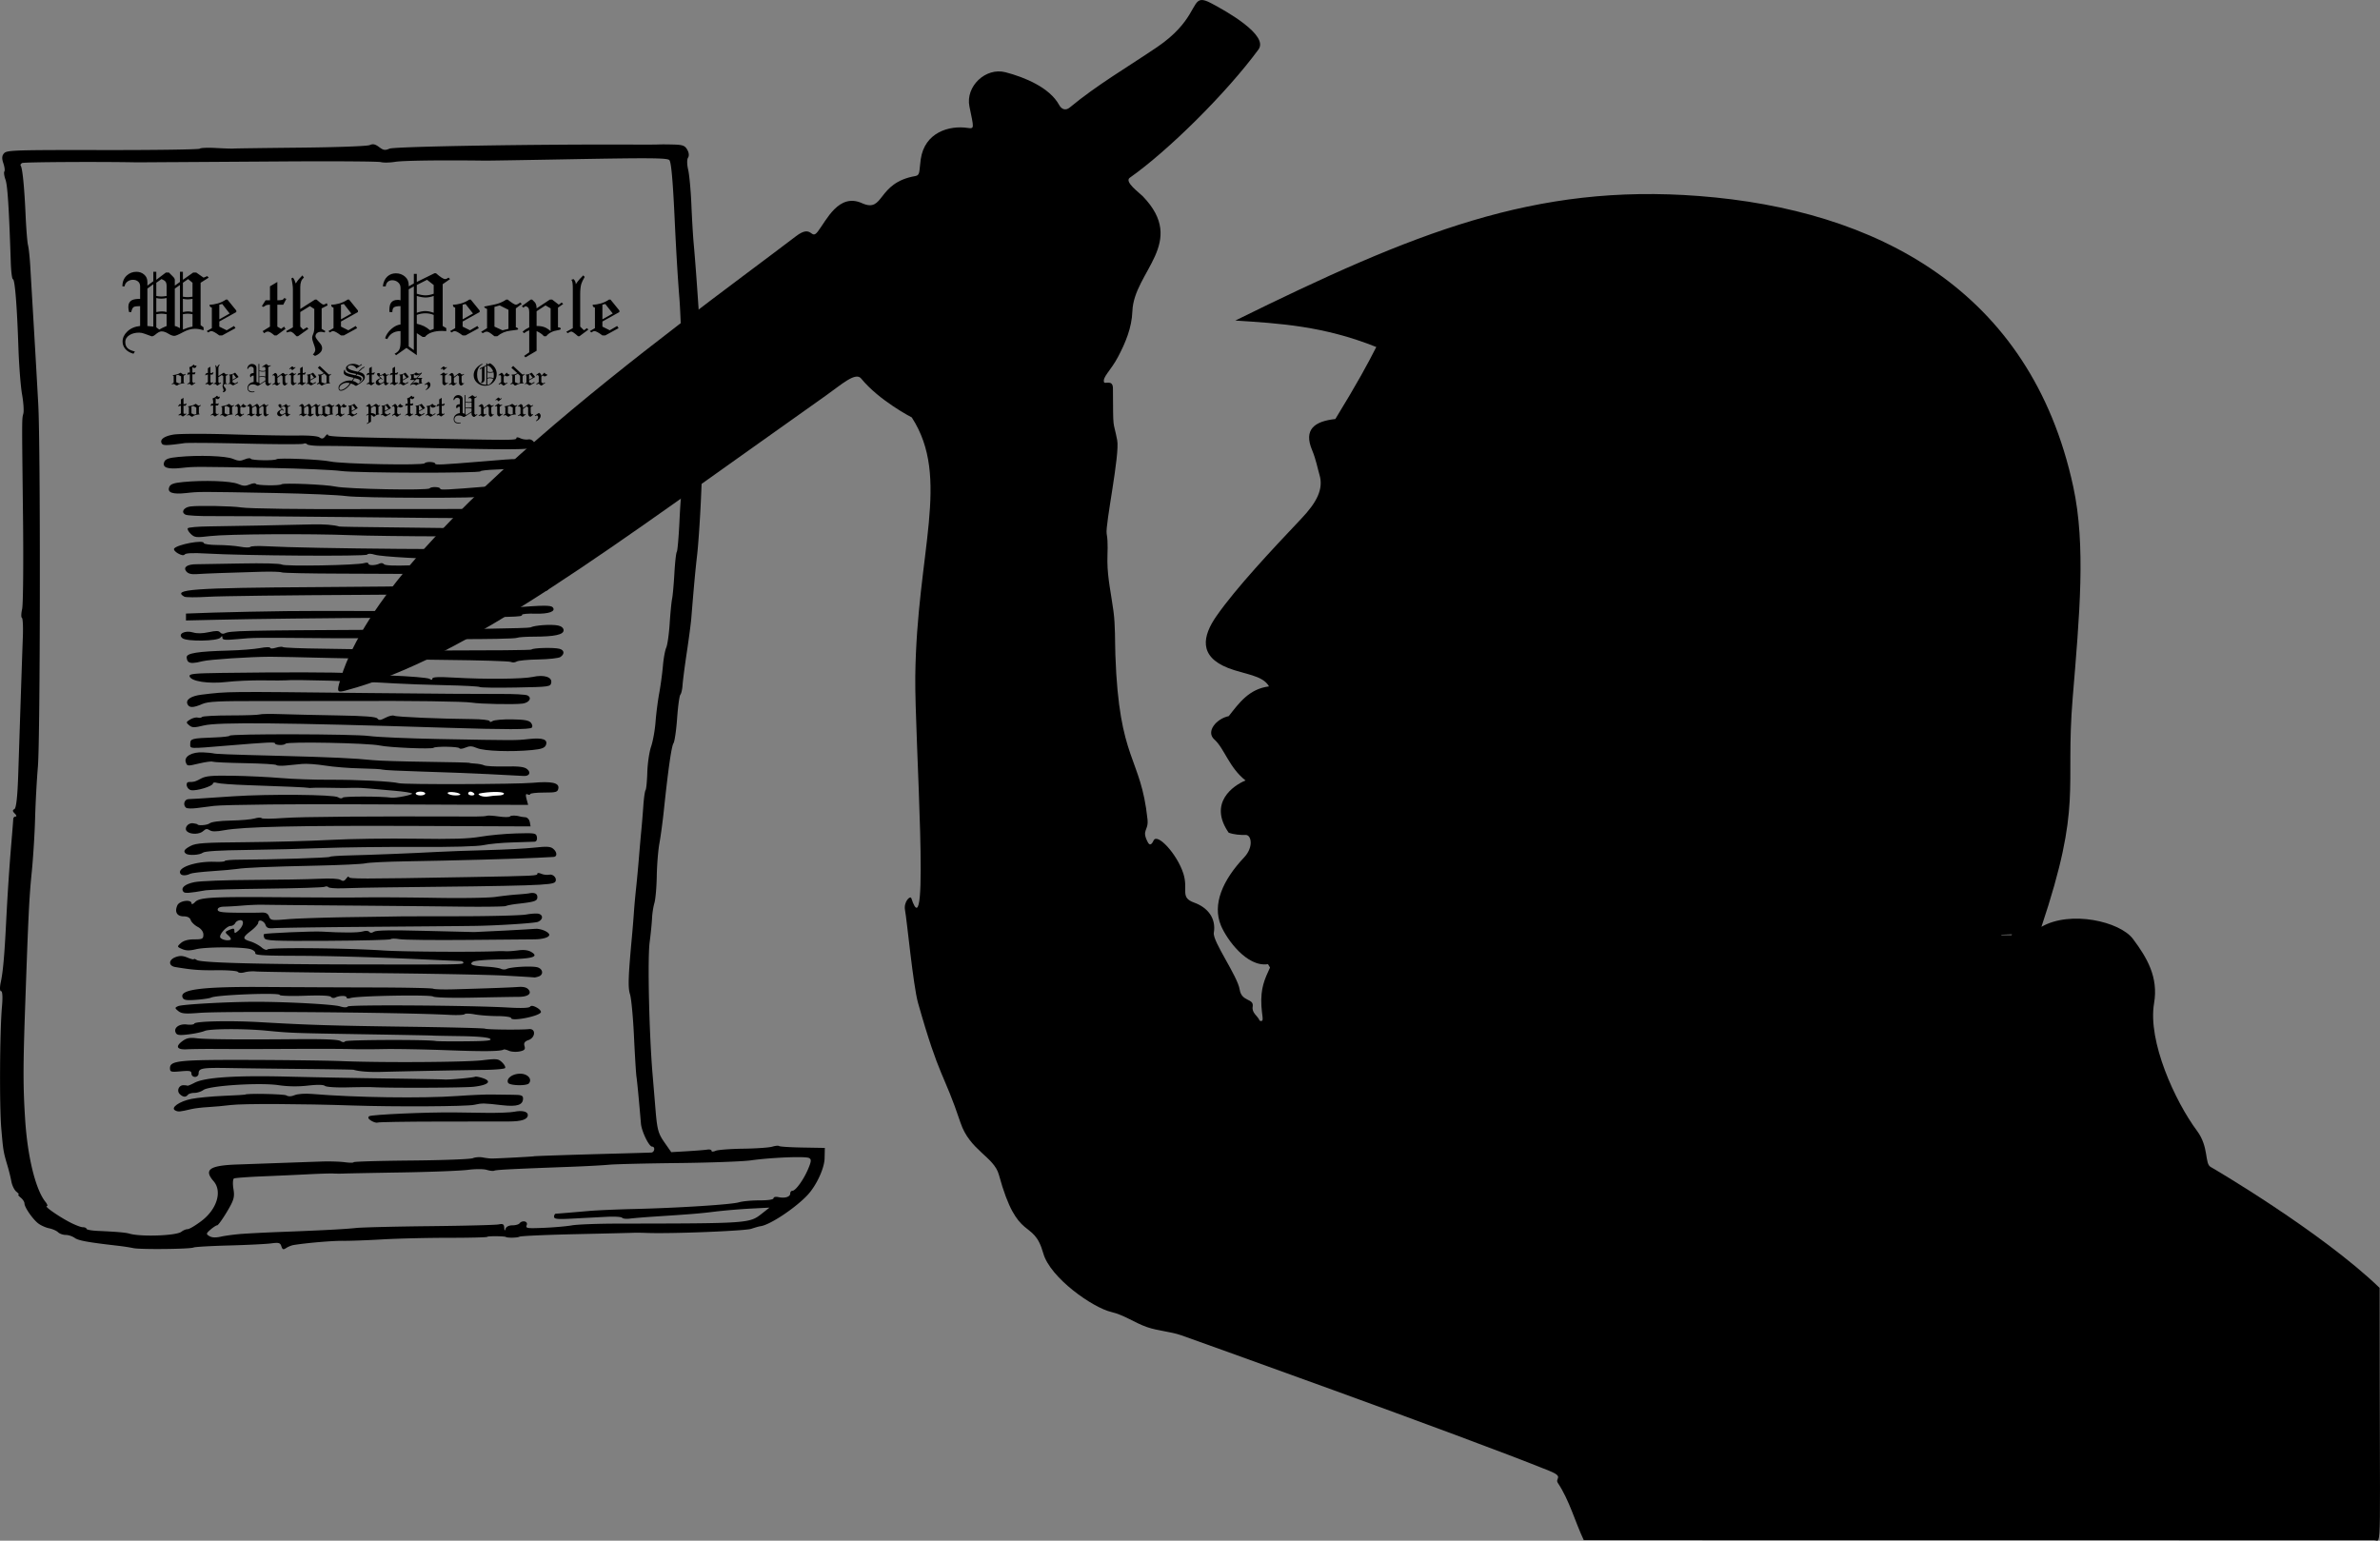 <svg xmlns="http://www.w3.org/2000/svg" viewBox="0 0 1158.358 749.999" height="799.999" width="1235.582"><rect x="0" y="0" width="1158.358" height="749.999" fill="#808080" stroke="none"/><path d="M181.573 70.244c-.523-.014-1.043.118-1.626.382-1.17.529-15.666 1.066-33.671 1.247-17.39.176-32.14.378-32.778.448-.639.07-4.43-.054-8.425-.277-3.995-.223-7.518-.075-7.828.33-.311.404-21.538.705-47.172.669-42.966-.061-46.722.061-48.082 1.557-1.07 1.177-1.17 2.507-.366 4.85.61 1.775.835 3.582.502 4.016-.333.434-.092 2.215.537 3.958 1.016 2.813 1.707 13.593 2.585 40.304.147 4.495.611 8.174 1.03 8.175.964 0 1.993 12.746 2.677 33.166.292 8.736 1.09 19.027 1.773 22.87.683 3.844.972 8.047.642 9.342-.749 2.94-.74.839-.177 50.072.26 22.648.07 42.942-.42 45.097-.489 2.156-.538 4.095-.107 4.309.43.214.636 4.304.458 9.088-.302 8.072-.922 26.55-2.25 67.054-.356 10.871-.98 16.536-1.871 16.979-.99.492-.942 1.048.181 2.138.836.81 1.02 1.472.41 1.472-.611 0-1.126.526-1.144 1.168-.02.642-.408 5.582-.864 10.977-1.045 12.352-1.906 25.343-2.629 39.706-.805 15.984-1.49 23.647-2.568 28.727-.571 2.691-.51 4.438.153 4.438.648 0 .824 2.955.433 7.24-1.086 11.905-1.298 48.53-.345 59.65.926 10.815 1.005 11.283 3.033 18.126.685 2.312 1.534 5.767 1.886 7.677.352 1.91 1.44 4.117 2.418 4.905.978.787 1.443 1.432 1.033 1.432-.411 0 .075.66 1.078 1.467 1.004.808 1.825 2.07 1.825 2.806 0 1.893 4.067 7.767 6.793 9.811 1.263.947 3.627 1.99 5.251 2.318 1.625.328 3.562 1.186 4.305 1.906.743.72 2.422 1.31 3.73 1.31 1.309 0 3.28.657 4.382 1.459 1.785 1.3 6.514 2.156 21.162 3.828 2.423.276 5.733.788 7.355 1.137 3.464.745 27.766.49 29.372-.309.606-.3 8.318-.74 17.14-.976 8.82-.235 18.032-.689 20.47-1.008 3.854-.504 4.516-.321 5.076 1.401.53 1.629.95 1.777 2.361.835.944-.63 2.579-1.286 3.632-1.456 6.413-1.035 18.985-2.101 23.961-2.033 3.2.044 11.828-.27 19.172-.699 7.344-.428 21.843-.778 32.22-.778 10.378 0 18.868-.21 18.868-.467 0-.425 8.322-.38 8.998.05.841.534 5.674.443 6.676-.126.639-.363 13.179-.92 27.866-1.24 14.688-.32 27.229-.622 27.867-.672.639-.05 3.512-.01 6.386.093 12.207.43 47.687-.987 50.727-2.026 1.795-.613 3.786-1.177 4.424-1.253 4.437-.531 16.61-8.55 22.758-14.994 4.386-4.597 8.358-13.063 8.475-18.06l.117-5.062-10.777-.184c-5.927-.1-11.076-.422-11.44-.715-.365-.294-1.88-.162-3.366.292-1.486.455-7.834.898-14.104.985-6.271.087-12.315.542-13.433 1.014-1.251.528-2.032.52-2.032-.022 0-.484-.915-.73-2.032-.55-1.118.183-5.527.537-9.799.79l-7.767.457-3.378-4.846c-2.974-4.27-3.485-6.18-4.296-16.057a7715.386 7715.386 0 00-1.398-16.817c-1.69-19.868-2.503-56.317-1.439-64.462.538-4.11 1.063-9.365 1.166-11.678.104-2.312.626-5.676 1.162-7.474.535-1.798 1.048-7.684 1.14-13.08.091-5.394.665-12.528 1.275-15.85.61-3.324 1.576-10.471 2.149-15.883 2.16-20.434 3.727-31.379 4.71-32.902.559-.865 1.354-6.33 1.768-12.145.413-5.814 1.125-10.99 1.581-11.504.456-.514.936-2.616 1.067-4.671.13-2.056 1.058-9.203 2.06-15.883 1.003-6.68 1.977-14.037 2.166-16.35 1.361-16.703 1.95-23.093 2.885-31.296.586-5.138 1.425-17.54 1.866-27.56.77-17.473.87-25.527.596-48.114-.068-5.652-.084-10.907-.035-11.677.237-3.696-2.574-47.304-4.156-64.463-.308-3.34-.8-11.748-1.094-18.685-.294-6.936-1.004-14.563-1.578-16.948-.588-2.44-.607-4.964-.044-5.773.599-.862.455-2.4-.36-3.839-1.15-2.031-2.181-2.423-6.69-2.548-2.93-.08-6.11-.097-7.069-.036-.958.06-5.922.09-11.03.066-47.899-.233-117.672.909-120.127 1.966-2.178.938-2.982.816-5.09-.773-1.182-.891-2.06-1.317-2.932-1.34zM315.3 77.058c7.395.048 9.796.32 10.446.839.91.724 1.726 9.682 2.604 28.578.712 15.31 1.493 28.36 2.321 38.77 1.456 18.308 2.408 91.735 1.21 93.295-.271.354-.798 7.084-1.169 14.958-.371 7.873-.96 14.685-1.308 15.139-.348.453-.875 5.142-1.171 10.42-.296 5.276-.798 10.856-1.115 12.397-.318 1.542-.852 7.007-1.188 12.146-.335 5.138-1.087 10.393-1.67 11.677-.582 1.285-1.31 5.279-1.614 8.875-.306 3.597-1.116 9.59-1.802 13.319-.686 3.727-1.492 10.033-1.792 14.013-.3 3.98-1.27 9.355-2.156 11.945-.886 2.59-1.717 8.238-1.847 12.552-.129 4.315-.51 8.203-.847 8.642-.337.439-.823 3.829-1.08 7.533-.257 3.704-.692 9.048-.968 11.874-.277 2.826-.811 8.922-1.188 13.546-.377 4.625-1.004 11.351-1.393 14.948-.39 3.597-.863 8.852-1.051 11.678-.189 2.826-.634 8.292-.99 12.145-1.772 19.223-1.939 24.385-.895 27.696.624 1.98 1.49 11.168 1.923 20.417.434 9.249.977 18.078 1.206 19.62.36 2.42 1.21 11.319 2.189 22.888.32 3.79 3.92 11.211 5.44 11.211 1.616 0 1.212 2.793-.418 2.88-.798.044-7.72.248-15.384.454-23.21.624-41.8 1.234-41.8 1.37 0 .134-17.238 1.05-20.319 1.08-.957.01-2.983-.224-4.501-.517-1.518-.294-3.69-.133-4.829.357-1.137.49-14.656 1.001-30.04 1.137-15.384.135-27.972.505-27.972.821 0 .316-1.96.316-4.354 0-2.395-.317-7.49-.467-11.32-.335-3.832.132-12.714.444-19.739.694l-21.48.763c-13.295.473-16.147 2.518-11.292 8.096 4.301 4.94 1.675 13.634-5.846 19.35-2.91 2.213-5.955 4.022-6.766 4.022-.81 0-2.181.57-3.046 1.266h-.001c-2.403 1.931-19.734 2.557-25.298.913-1.822-.538-6.12-.91-15.384-1.328-3.033-.138-5.515-.596-5.515-1.018 0-.422-.795-.767-1.767-.767-.971 0-3.948-1.156-6.615-2.569-5.642-2.989-12.316-7.708-10.902-7.708.536 0 .217-.946-.706-2.102-4.774-5.974-8.666-21.759-9.847-39.938-1.038-15.968-1.041-25.61-.025-54.653 1.603-45.784 1.976-53.408 3.224-65.864.695-6.937 1.429-18.708 1.632-26.158.202-7.45.817-18.802 1.366-25.225 1.156-13.523 1.308-155.298.189-176.104a8835.045 8835.045 0 00-2.108-36.903c-.744-12.588-1.553-26.337-1.798-30.553-.244-4.215-.738-8.84-1.097-10.276-.36-1.437-.892-8.078-1.185-14.758-.584-13.346-1.521-22.82-2.365-23.918-.3-.39.024-.993.72-1.338.934-.465 36.502-.68 55.085-.334.639.012 4.036 0 7.548-.025 3.512-.026 9.26-.062 12.771-.078 3.513-.017 26.764-.164 51.67-.328 24.904-.163 46.284-.016 47.51.329 1.225.344 4.36.282 6.967-.14 3.81-.617 22.264-.863 43.634-.582 1.596.021 19.1-.26 38.896-.625 20.628-.38 33.017-.557 40.412-.509zm73.032 486.235c2.81 0 4.834.127 5.404.41 1.241.618 1.167 1.607-.402 5.325-2.212 5.244-6.095 10.639-7.657 10.639-.587 0-1.067.585-1.067 1.301 0 1.652-2.552 2.456-5.693 1.795-1.399-.294-2.434-.068-2.434.531 0 .651-2.591 1.044-6.891 1.044-3.79 0-8.272.423-9.961.94-3.568 1.09-29.325 2.736-51.072 3.262-8.302.201-17.968.615-21.48.92-8.038.698-15.412 1.308-16.545 1.37-.48.027-.871.68-.871 1.453 0 1.179 1.545 1.324 9.58.896 5.268-.28 12.583-.662 16.255-.848 3.673-.185 6.96.028 7.303.476.343.447 2.04.628 3.772.403 1.73-.224 6.805-.647 11.275-.938 19.131-1.248 22.472-1.52 30.189-2.465 4.47-.546 12.255-1.207 17.3-1.468l9.171-.474-3.649 2.87c-6.148 4.836-5.96 4.823-70.427 4.913-9.579.014-19.506.397-22.06.852-2.555.455-8.705.995-13.667 1.2-8.358.346-8.971.247-8.34-1.356.734-1.858-2.212-2.52-3.538-.795-.394.513-1.955.934-3.467.934-1.642 0-2.962.658-3.28 1.635-.395 1.22-.564 1.097-.665-.485-.109-1.713-.635-2.02-2.747-1.594-1.437.29-16.458.673-33.381.85-16.923.179-33.12.576-35.994.883-5.49.588-16.833 1.183-37.155 1.947-6.705.252-15.006.674-18.447.938v-.01c-3.44.264-7.982.864-10.091 1.332-2.635.586-4.417.51-5.694-.241-1.676-.987-1.622-1.296.558-3.18 1.328-1.146 2.787-2.085 3.24-2.086.455 0 2.59-2.956 4.745-6.568 3.41-5.715 3.82-7.163 3.164-11.142-.414-2.515-.292-4.802.272-5.083.564-.28 6.715-.74 13.67-1.024 6.956-.283 17.088-.743 22.516-1.023 5.428-.28 10.914-.445 12.192-.368 1.277.077 3.628.083 5.224.012 1.597-.07 14.31-.315 28.25-.544 13.942-.23 28.303-.789 31.914-1.245 3.838-.48 7.698-.478 9.292.01 1.5.46 3.134.632 3.633.384.874-.435 8.803-.838 37.215-1.89 7.344-.272 15.703-.723 18.577-1.003 2.874-.28 18.026-.65 33.671-.824 15.646-.174 31.582-.76 35.414-1.304 6.702-.95 16.695-1.573 22.879-1.574z"/><path d="M180.722 545.6c-1.463-.869-1.813-1.618-1.042-2.23 1.013-.804 28.652-2.024 41.8-1.845l15.093.204c5.748.078 11.917-.162 13.71-.53 3.813-.784 6.61-.128 6.61 1.55 0 2.178-2.913 3.172-9.324 3.184-3.493.01-19.06.026-34.592.043-15.533.018-28.649.234-29.147.482-.498.248-1.897-.139-3.108-.858zM85.292 540.56c-2.487-1.257 1.966-4.429 7.887-5.618 2.874-.577 9.927-1.249 15.675-1.492 5.747-.244 10.45-.508 10.45-.587 0-.692 18.931-.34 20.068.372 1.006.631 2.328.588 4.064-.133 1.475-.613 5.05-.861 8.378-.582 20.98 1.76 53.835 2.224 70.826 1 6.386-.46 13.962-.783 16.836-.717 2.874.065 7.445.123 10.16.127 4.058.01 4.934.32 4.934 1.77 0 3.209-2.873 4.145-10.15 3.31-9.138-1.048-9.686-1.055-13.652-.188-3.783.827-38.688 1.018-59.216.324-24.862-.84-53.485-.95-59.215-.227-3.193.403-8.157.856-11.03 1.008-2.874.151-6.531.585-8.128.963-5.761 1.364-6.408 1.419-7.887.67z"/><path d="M87.496 532.606c-1.607-1.557-.491-4.322 1.744-4.322.89 0 1.77.105 1.958.233.188.129 1.76-.514 3.495-1.429 4.978-2.624 19.8-3.618 44.788-3.003 12.53.31 34.539.719 48.907.911 14.369.193 26.908.417 27.866.5 2.19.189 14.012-.879 14.965-1.351.39-.194 2.137.133 3.88.726 4.487 1.524 2.565 3.325-4.424 4.145-4.611.54-40.335.689-49.834.207-1.277-.064-6.64-.014-11.916.113-5.37.13-10.113-.187-10.775-.719-.77-.62-3.697-.666-8.403-.135-4.685.53-9.669.453-14.188-.219-9.1-1.35-33.629.211-36.535 2.328-1.08.786-3.067 1.43-4.416 1.43-1.35 0-2.776.42-3.17.934-.992 1.29-2.377 1.168-3.942-.349zM247.276 527.077c-.987-2.07 2.132-4.399 5.892-4.399 3.604 0 5.946 2.534 4.311 4.663-1.064 1.385-9.52 1.166-10.203-.264zM93.18 522.637c0-1.341-.84-1.522-5.226-1.124-4.758.432-5.225.294-5.225-1.54 0-3.658 4.288-4.1 38.897-4.007 17.88.048 37.996.31 44.702.582 19.656.797 60.322.546 68.504-.423 6.969-.825 7.702-.744 9.572 1.058 1.114 1.074 1.754 2.307 1.42 2.74-.332.434-4.9.839-10.152.9-10.245.12-38.776.671-50.187.97-5.887.154-10.813-.225-13.352-1.028-.32-.101-11.03-.28-23.802-.397-12.772-.117-29.068-.317-36.213-.443-13.814-.245-15.456.036-15.456 2.653 0 .911-.783 1.657-1.741 1.657-.958 0-1.742-.719-1.742-1.598zM217.415 511.234c-11.175-.426-25.021-.675-30.768-.555-5.748.121-12.801.128-15.675.016-2.874-.112-15.152-.158-27.286-.103-12.133.055-24.15.092-26.705.082l-13.352-.054c-4.79-.02-10.487.058-12.661.172-4.85.255-5.749-1.31-2.255-3.93 2.016-1.51 3.589-1.851 6.775-1.469 4.822.579 20.283.73 48.532.477 13.628-.122 20.583.162 21.667.886 1 .668 1.855.726 2.293.156.6-.78 40.558-.905 44.21-.139.639.135 7.144.194 14.456.134 10.324-.086 12.984-.36 11.904-1.23-.886-.712-6.131-1.182-14.455-1.294-7.186-.097-13.327-.22-13.646-.275-.32-.054-15.472-.341-33.672-.637-34.089-.554-35.219-.596-47.117-1.745-10.887-1.052-27.512-.972-30.095.145-1.277.552-4.798 1.302-7.824 1.667-4.508.544-5.632.39-6.225-.854-1.122-2.351 1.74-4.423 5.458-3.952 1.786.227 3.406.026 3.602-.446.488-1.177 17.525-1.537 32.275-.68 23.312 1.352 35.217 1.718 71.638 2.2 20.149.267 37.047.69 37.553.942.958.477 17.395.646 21.43.22 3.413-.36 3.205 4.115-.247 5.334-1.872.661-2.4 1.453-1.943 2.917.493 1.583-.013 2.14-2.389 2.619-1.658.335-3.98.193-5.16-.315-1.18-.509-2.346-.79-2.59-.624-1.366.926-9.62 1.025-27.728.335zM248.765 495.58c0-.51-3.005-.939-6.677-.951-3.672-.012-8.638-.39-11.036-.837-2.398-.448-4.608-.493-4.91-.1-.303.394-3.566.551-7.251.35-22.348-1.225-109.716-1.925-121.855-.976-6.948.543-8.655.393-10.263-.9-1.763-1.419-1.768-1.624-.064-2.391 1.963-.884 24.617-2.125 38.4-2.104 14.979.023 37.138 1.238 40.314 2.21 1.99.608 3.398.632 3.833.064.718-.933 60.027-.536 78.231.524 6.314.368 10.02.222 10.508-.414.498-.649 1.627-.49 3.328.47 1.416.797 2.254 1.868 1.862 2.378-1.535 1.999-14.42 4.39-14.42 2.676zM88.92 485.705c-1.919-4.026 8.872-5.452 39.672-5.245 14.05.095 38.052.198 53.339.229 15.287.03 28.295.305 28.907.609.611.304 5.084.44 9.94.302 16.86-.478 27.428-.865 31.326-1.146 2.766-.2 4.304.206 5.225 1.378 1.575 2.005-.561 3.45-5.081 3.435-1.597 0-11.263.158-21.48.362-10.84.216-19.162 0-19.98-.524-1.525-.972-36.681-.347-40.115.713-1.113.344-2.023.23-2.023-.253 0-.997-3.423-.974-5.456.037-.742.37-1.692.226-2.11-.318-.492-.64-5.027-.837-12.853-.557-6.65.238-12.092.06-12.092-.395 0-1.22-30.676-.045-33.335 1.277-.709.352-3.966.845-7.239 1.096-4.678.359-6.098.145-6.644-1zM259.225 434.689c-.505-.01-1.09.053-1.752.19-.639.132-3.251.384-5.805.559-2.555.174-7.257.698-10.45 1.165-3.193.467-15.994.68-28.447.474-12.452-.206-27.605-.318-33.672-.249-11.234.13-16.273.12-47.023-.098-28.943-.204-35.046.18-37.07 2.336-.966 1.028-1.77 1.342-1.79.698-.066-2.106-5.833-1.35-6.867.9-1.475 3.208-.251 5.406 3.01 5.406 1.877 0 3.083.635 3.47 1.826.326 1.004 1.844 2.485 3.374 3.291 1.695.894 2.782 2.37 2.782 3.78 0 2.062-.488 2.314-4.465 2.314-2.928 0-5.158.618-6.482 1.794-1.927 1.714-1.902 1.845.571 2.91 1.932.832 3.665.856 6.818.096 4.894-1.18 22.643-1.2 26.497-.031 1.442.437 2.487 1.33 2.323 1.984-.232.922 4 1.2 18.86 1.24 18.187.05 40.276.692 67.342 1.959 6.705.314 12.845.585 13.643.603.798.018 1.45.384 1.45.812 0 .908-.987.923-52.829.84-47.361-.076-74.95-.843-76.921-2.139-.799-.524-1.451-.717-1.451-.427 0 .289-1.373-.047-3.05-.748-2.297-.959-3.726-1.023-5.805-.261-3.529 1.293-3.617 4.27-.144 4.846 8.386 1.394 11.66 1.645 20.242 1.551 5.226-.057 9.816.306 10.2.806.395.514 1.818.597 3.27.191 1.415-.395 3.878-.577 5.474-.404 1.597.172 26.154.52 54.571.771 28.418.253 58.2.807 66.183 1.234 7.982.426 14.602.84 14.709.917.107.078 1.021-.114 2.031-.426 2.788-.86 2.25-3.985-.793-4.6-3.153-.636-12.718-.065-14.604.872-.739.368-1.992.346-2.785-.048-.793-.394-3.798-.857-6.677-1.028-7.242-.43-8.869-.953-7.182-2.31.834-.67 6.466-1.154 14.816-1.271 14.222-.2 17.872-1.154 13.775-3.6-1.49-.89-3.645-1.16-6.324-.79-2.235.308-4.978.503-6.096.434a44.425 44.425 0 00-4.064-.026c-10.165.502-46.224.28-55.441-.341-17.816-1.202-55.623-1.548-56.452-.516-.4.497-1.697.052-2.918-1.004-1.21-1.044-3.63-2.336-5.377-2.87-4.025-1.232-3.984-1.916.306-5.224 1.916-1.477 3.484-3.237 3.484-3.911 0-1.882 2.818-1.002 3.551 1.109.498 1.431 1.448 1.794 4.064 1.554 1.879-.172 21.963-.46 44.633-.639s43.31-.35 45.864-.38c2.554-.03 5.428-.064 6.385-.073 10.882-.105 30.05-1.313 31.64-1.994 2.428-1.039 2.668-3.21.431-3.9-.88-.273-3.624-.122-6.096.333-2.472.456-17.034.84-32.36.852-15.327.012-28.65.045-29.609.073-.957.028-11.668.19-23.801.36-12.134.17-25.795.622-30.357 1.005-7.88.66-8.336.593-9.1-1.346-.589-1.49-1.64-1.998-3.896-1.88-1.7.088-7.14.115-12.089.06-7.17-.078-8.999-.382-8.999-1.499 0-.895 1.153-1.417 3.193-1.446 1.756-.024 5.805-.266 8.998-.538 3.193-.272 7.635-.448 9.87-.39 2.235.056 19.738.225 38.896.374 19.158.15 44.585.392 56.505.539 11.92.146 22.18.015 22.797-.292.618-.307 3.143-.786 5.612-1.065 8.511-.96 9.715-1.366 9.715-3.273 0-1.307-.796-1.992-2.312-2.022zm-142.201 13.25c2.142 0 1.328 3.235-1.357 5.395-1.344 1.082-1.589 1.047-1.589-.223 0-1.232-.433-1.313-2.417-.459-2.26.973-2.294 1.153-.506 2.742 1.053.936 1.488 1.88.968 2.098-1.646.687-5.01-.301-5.01-1.473 0-1.758 3.444-5.278 5.165-5.278.854 0 1.853-.63 2.22-1.4.368-.771 1.505-1.402 2.526-1.402z"/><path d="M128.672 456.646c-.393-.825-.47-1.698-.169-1.94.565-.454 23.84-1.463 27.955-1.212 9.977.61 17.82.589 19.988-.052 1.533-.453 2.864-.379 3.296.184.481.626 1.24.6 2.254-.077 1.06-.708 8.58-.836 24.57-.417 12.672.332 23.563.597 24.202.589 2.631-.034 28-1.375 29.607-1.566 2.61-.31 6.967 1.518 6.967 2.923 0 1.25-3.308 2.21-7.547 2.194-1.277-.01-15.646.119-31.93.276-16.284.156-31.308-.01-33.387-.36-2.08-.356-4.004-.355-4.277 0-.273.356-14.068.717-30.655.802-26.73.137-30.24-.015-30.874-1.345zM89.25 434.1c-1.448-1.885.715-3.744 5.46-4.694 2.67-.534 15.305-1.014 28.077-1.066 12.772-.052 27.327-.301 32.345-.555 5.71-.289 9.692-.081 10.646.556 1.14.762 1.83.593 2.743-.67.67-.927 1.235-1.266 1.254-.752.036.975 5.107.979 58.09.044 33.215-.586 33.672-.61 33.672-1.693 0-.429.857-.394 1.906.078 1.049.473 2.805.67 3.904.439 2.041-.43 4.022 2.004 2.86 3.515-1.27 1.653-9.41 1.915-84.141 2.7-6.295.065-12.776.207-19.518.427-3.392.11-6.432-.145-6.757-.568-.325-.423-1.137-.497-1.804-.165-.668.332-13.302.733-28.076.893-14.775.159-28.169.518-29.765.798-8.19 1.439-10.236 1.572-10.897.712zM87.896 425.442c-2.268-2.953 7.237-6.312 16.753-5.921 2.632.108 4.785-.075 4.785-.407 0-.332 3.266-.61 7.257-.618 15.117-.03 43.831-.939 43.833-1.387 0-.257 4.05-.563 8.999-.681 11.06-.264 31.584-1.08 43.248-1.72 4.79-.262 15.762-.658 24.383-.879 8.62-.22 18.983-.77 23.027-1.22 5.825-.647 7.695-.542 8.999.507 2.034 1.637 2.147 3.978.194 4.037-.798.024-4.325.206-7.837.403-8.523.48-42.966 1.417-63.86 1.74-9.26.142-18.142.572-19.739.955-1.596.382-12.307.894-23.802 1.138-23.6.5-34.66.963-38.896 1.628-1.597.251-7.052.73-12.123 1.066-5.071.336-9.773.89-10.45 1.23-1.958.986-4.069 1.043-4.771.129zM90.47 415.552c-1.41-1.135-.808-2.119 2.305-3.76 2.637-1.39 6.505-1.65 26.995-1.816 13.154-.106 31.754-.615 41.333-1.13 9.579-.514 28.127-.77 41.218-.568 17.706.273 25.769.026 31.48-.965 4.223-.733 12.06-1.456 17.416-1.607 9.335-.263 9.754-.188 10.11 1.827.218 1.237-.26 2.143-1.161 2.2-.843.054-5.712.214-10.82.356-5.11.142-11.38.727-13.934 1.3-2.92.654-15.205.99-33.09.906-15.646-.074-36.023.17-45.283.543-9.26.373-25.865.785-36.902.916-13.387.16-20.517.602-21.422 1.33-1.46 1.175-6.977 1.488-8.245.468zM91.144 404.821c-1.852-1.49.265-4.455 2.893-4.051 1.125.173 2.045.379 2.045.457 0 .84 4.749.516 5.89-.402.924-.743 4.908-1.273 10.33-1.374 4.856-.09 10.097-.553 11.647-1.027 1.55-.474 3.064-.543 3.364-.154.3.39 5.15.357 10.781-.073 8.191-.625 42.376-.886 93.648-.715 2.452.01 4.808-.159 5.235-.371.428-.213 3.005-.06 5.727.341 2.722.401 5.202.4 5.51 0 .474-.617 3.075-.579 5.195.075.32.1 1.364.236 2.322.305.958.07 1.913 1.1 2.123 2.292l.382 2.166-55.533-.221c-57.776-.23-84.165.356-93.583 2.079-4.042.739-5.963.73-7.103-.031-1.176-.785-1.924-.694-3.02.369-1.727 1.674-5.965 1.855-7.853.335zM90.564 393.206c-1.657-1.333-.882-4.123 1.164-4.191 2.144-.072 3.32-.146 21.77-1.381 17.172-1.15 49.02-.867 50.995.452 1.003.67 1.893.742 2.32.187.535-.698 18.916-.674 23.676.03 2.03.301 10.57-1.4 10.1-2.01-.29-.379-4.068-.98-8.396-1.336-4.328-.357-9.959-.858-12.513-1.114-2.554-.256-5.95-.406-7.547-.333-1.597.072-3.686.113-4.644.09-6.825-.164-14.898-.196-15.781-.062-.58.088-1.316.075-1.636-.028-.666-.215-11.212-.68-29.607-1.305-7.025-.238-13.687-.725-14.804-1.082-1.118-.357-2.032-.229-2.032.285 0 1.312-8.101 3.768-10.656 3.23-2.181-.459-3.025-3.964-.955-3.964 2.502 0 2.998-.143 5.806-1.674 2.361-1.288 5.282-1.543 15.674-1.37 7.025.116 17.475.618 23.222 1.115s16.458.87 23.802.83c13.135-.073 30.261.787 33.665 1.69 2.593.687 57.11.523 65.013-.197 9.204-.838 13.048-.02 12.571 2.675-.329 1.862-1.034 2.07-7.044 2.07-3.673 0-6.677.34-6.676.755 0 .416-.576.468-1.283.117-.892-.444-1.045.242-.5 2.238l.785 2.877-31.14-.065c-17.126-.036-38.454-.122-47.394-.191-30.747-.239-69.672.154-74.31.751-2.554.329-6.474.825-8.71 1.103-2.238.278-4.458.192-4.935-.192z"/><path d="M242.669 387.226c1.437-.007 2.612-.416 2.612-.909 0-.909-5.2-1.069-10.389-.32-2.257.326-2.496.592-1.161 1.293.925.485 2.726.672 4.003.416 1.277-.257 3.498-.473 4.935-.48zM206.966 386.28c0-.514-1.045-.935-2.323-.935-1.277 0-2.322.42-2.322.934s1.045.935 2.322.935c1.278 0 2.323-.42 2.323-.935zM223.95 386.555c-1.38-1.11-6.818-1.4-5.987-.319.413.538 2.113.978 3.778.978s2.66-.297 2.21-.659zM230.768 386.28c-.395-.514-1.21-.935-1.81-.935-.601 0-1.093.42-1.093.934s.815.935 1.81.935c.996 0 1.487-.42 1.093-.935z" fill="#fff"/><path d="M237.734 376.84c-8.301-.41-23.114-.977-32.917-1.261-9.803-.284-18.2-.703-18.658-.931-.459-.228-5.239-.493-10.623-.59-5.384-.095-13.128-.71-17.208-1.363-4.081-.655-9.175-1.019-11.32-.81l-7.953.776c-2.227.218-4.272.106-4.544-.248-.272-.354-7.158-.76-15.301-.904-8.144-.143-15.231-.47-15.75-.728-.517-.258-3.515.147-6.661.899-5.574 1.331-5.738 1.314-6.387-.659-.922-2.808 3.021-5.046 8.407-4.771 2.326.118 4.49.316 4.81.438.94.362 7.314.607 32.51 1.255 25.08.644 36.67 1.178 45.283 2.086 2.873.304 14.63.67 26.124.816 11.495.146 20.9.37 20.9.497 0 .128 1.306.297 2.902.376 1.597.079 3.55.467 4.343.862.792.395 5.398.634 10.236.531 6.637-.141 9.24.169 10.6 1.263 2.09 1.681 1.117 3.562-1.735 3.354-1.08-.08-8.756-.479-17.058-.888zM232.241 364.183c-2.52-1.069-3.699-1.117-5.75-.234-1.418.611-2.734.735-2.924.276-.334-.81-11.568-.992-12.548-.203-.945.76-21.572-.114-26.168-1.11-5.64-1.222-44.995-1.983-45.837-.886-.722.94-5.197.783-5.197-.181 0-.688-3.175-.535-23.222 1.116-19.197 1.58-17.996 1.64-17.996-.883 0-2.514.683-2.692 11.896-3.097 3.99-.144 7.255-.522 7.257-.84.012-1 60.614-.873 67.928.143 3.832.532 19.245 1.197 34.252 1.477 37.37.697 37.004.697 43.54-.016 6.65-.725 9.296.219 8.225 2.934-.563 1.427-2.14 1.994-6.8 2.444-10.096.976-23.23.513-26.656-.94zM217.415 354.271c-79.185-2.486-111.287-2.793-118.164-1.128-4.825 1.169-5.674 1.156-7.221-.11-1.566-1.28-1.508-1.58.535-2.8 1.26-.75 2.94-1.163 3.737-.917.796.245 1.704.112 2.018-.296.314-.409 6.522-.747 13.796-.752 7.274-.005 13.695-.222 14.27-.482.575-.26 5.225-.33 10.334-.154 5.109.175 17.56.46 27.67.633 13.35.229 18.635.643 19.303 1.513.728.947 1.546.867 3.917-.383 1.65-.87 3.536-1.313 4.193-.986 1.202.598 22.462 1.516 38.094 1.646 4.63.038 8.418.478 8.418.978 0 .572.538.56 1.451-.032.798-.517 5.051-.884 9.451-.815 6.154.096 8.288.492 9.248 1.715.686.875.831 1.926.321 2.336-1.16.934-12.439.943-41.37.034zM91.271 342.825c-1.057-2.216 1.661-4.048 6.938-4.677 13.224-1.576 10.47-1.549 80.89-.787 29.057.315 58.055.519 64.44.454 6.387-.066 12.34.26 13.232.722 2.262 1.175.85 3.51-2.396 3.964-3.827.535-20.608.217-24.768-.468-3.551-.585-30.417-.95-58.635-.794-8.621.047-27.692.061-42.38.03-22.443-.046-27.26.186-30.188 1.452-4.356 1.884-6.27 1.912-7.133.104zM233.489 334.439c-.381-.307-7.942-.71-16.801-.895-8.86-.185-20.027-.58-24.817-.879-16.954-1.054-49.18-1.956-52.829-1.477-.639.084-5.602.09-11.03.012-5.428-.077-13.41.272-17.739.777-8.802 1.026-17.407-.3-17.999-2.774-.286-1.193 2.12-1.444 15.668-1.634 28.533-.4 57.734-.344 60.708.117 1.596.247 11.001.754 20.9 1.128 9.897.373 18.65 1.106 19.447 1.627 1.002.654 1.452.616 1.452-.123 0-.772 2.998-.898 10.74-.454 15.04.864 33.446.692 38.162-.355 5.389-1.197 9.43.06 8.943 2.782-.361 2.021-.829 2.086-17.242 2.392-9.278.172-17.182.063-17.563-.244zM91.631 322.128c-.426-.342-.774-1.34-.774-2.216 0-1.955 5.478-2.821 20.319-3.214 5.747-.152 12.67-.7 15.384-1.217 2.714-.516 4.935-.574 4.935-.128 0 .449 1.245.431 2.783-.04 1.531-.468 3.093-.602 3.47-.298.379.304 9.184.649 19.568.766 10.385.117 18.88.305 18.88.419 0 .588 81.988.597 82.44.008.634-.825 10.741-1.107 13.64-.38 2.42.606 2.647 2.546.47 4-.86.574-5.693 1.11-10.74 1.192-5.048.081-9.808.54-10.578 1.02-.77.48-2.022.562-2.782.184-.76-.378-15.282-.821-32.271-.985-16.99-.164-41.862-.582-55.272-.93-13.41-.346-26.734-.623-29.608-.614-10.013.029-29.632 1.333-32.974 2.191-3.988 1.024-5.837 1.09-6.89.242zM88.777 310.67c-2.5-2.015 1.232-4.014 5.216-2.795 1.893.579 4.523.533 7.593-.132 3.562-.772 4.907-.746 5.563.108.475.62 1.454.833 2.175.475 2.633-1.31 7.84-1.43 76.901-1.762 38.667-.186 71.027-.698 71.91-1.137 2.144-1.066 10.09-1.62 13.465-.938 1.65.333 2.708 1.242 2.708 2.324 0 2.152-4.392 3.095-14.482 3.109-3.849.006-7.52.257-8.159.56-1.953.925-56.79.828-58.293-.104-.77-.477-2.022-.558-2.78-.18-.76.377-14.237.59-29.95.473-38.256-.284-36.867-.298-45.114.46-5.813.536-7.26.41-7.274-.629-.014-1.013-.223-1.038-.952-.114-1.393 1.766-16.402 1.994-18.527.281zM264.76 294.865c-1.516-.002-3.48.083-5.975.252-14.083.954-14.362.982-15.754 1.567-2.557 1.074-15.117.975-16.977-.134-1.034-.616-1.88-.723-1.88-.238 0 .486-3.072.926-6.827.98-9.557.136-45.538.2-63.398.114-15.574-.075-50.114.656-63.434 1.276v3.36c3.887-.06 9.048-.185 16.2-.367 14.893-.377 53.12-.809 84.948-.96 61.8-.291 62.422-.306 62.422-1.44 0-.407 2.897-.652 6.437-.544 6.617.203 10.206-1.11 8.488-3.107-.437-.51-1.723-.756-4.25-.76zM89.69 290.446c-6.084-3.542 4.2-4.287 64.127-4.643 49.603-.295 78.292-.834 98.688-1.856 10.635-.533 11.719-.421 13.38 1.377 1.548 1.675 1.276 2.071-1.892 2.758-2.15.466-4.096.443-4.644-.054-.562-.51-4.149-.434-8.873.186-4.883.642-33.09 1.16-73.41 1.35-36.015.17-70.136.596-75.824.947-5.689.352-10.887.323-11.553-.065z"/><g style="line-height:4.167;-inkscape-font-specification:'Linus Text';text-align:center" aria-label="We the People" font-weight="400" font-size="87.5" font-family="Linus Text" letter-spacing="0" word-spacing="0" text-anchor="middle" stroke-width=".937"><path style="line-height:4.167;-inkscape-font-specification:'Linus Text'" d="M101.574 135.152l-3.937 2.493v20.65l1.444 1.05v1.444q-2.232-.744-4.2-.744-2.8 0-5.95 1.75-3.15 1.707-4.113 1.707-1.181 0-2.931-1.094t-3.281-1.094q-1.182 0-3.063 1.619-.919.787-1.706.787-1.881-.7-3.369-1.225-1.444-.568-2.756-.568-2.713 0-4.594 1.137-2.144 1.313-2.144 3.456 0 2.013 1.27 3.107 1.05.918 3.412 1.487l-.7 1.094q-2.625-.744-3.982-2.363-1.312-1.575-1.312-3.543 0-2.713 2.231-4.857 2.406-2.362 6.3-2.756v-9.669q-2.362 0-3.106.438-.744.394-1.225 2.45h-1.05q-.35-1.531-.35-2.45 0-2.45 1.837-3.369 1.27-.612 3.894-.612v-6.082q0-1.53-1.006-2.362-1.006-.831-2.494-.831-1.444 0-2.625.83-1.181.832-1.444 2.363h-1.05q0-3.412 2.232-5.38 1.925-1.707 4.593-1.707 2.232 0 3.763 1.356 1.575 1.313 1.575 3.588v1.793l2.887-2.143v-4.594h1.444v3.894l4.681-3.544h1.444q.919.875 1.881 1.881 1.007.963 1.007 1.663v2.843l2.493-1.793v-4.944h1.444v3.894l5.031-3.544h1.444l3.588 2.494 1.793-.744zm-7.875 9.275v-6.782l-2.143-1.793-2.538 1.793v6.782q.7.087 1.225.175.569.043 1.269.043.525 0 1.137-.087.613-.088 1.05-.131zm0 7.48v-6.43q-1.4.262-2.318.262-1.05 0-2.363-.262v6.43q1.531-.305 2.494-.305.919 0 2.187.306zm-12.6-7.83v-4.682q0-1.575-.525-2.275t-1.968-1.268l-2.538 1.793v6.432q1.4.262 2.406.262 1.05 0 2.625-.262zm6.475 15.662v-21l-2.493 1.75v18.2q.875.175 1.487.525.656.35 1.006.525zm6.125-.744v-6.037q-1.4-.263-2.318-.263-1.05 0-2.363.263v7.481q1.706-.656 2.188-.831 1.137-.394 2.493-.613zm-12.6-7.087v-6.825q-1.487.306-2.625.306-1.137 0-2.406-.306v6.825q1.531-.306 2.8-.306t2.231.306zm-6.475 7.087v-20.65l-2.887 2.144v18.2zm6.475-.306v-5.731q-1.575-.263-2.493-.263-.875 0-2.538.263v6.387l1.444 1.094q.787-.481 1.619-.875.831-.437 1.968-.875zM115.01 151.908l-8.27 4.594v2.493l3.588 1.794 3.587-2.1.7 1.05-6.475 3.544h-1.4q-2.8-2.1-3.85-2.1-.35 0-.743.175-.394.175-.788.481l-.744-.656 2.494-1.444v-9.975q-.744-.262-.919-.525-.175-.262-.175-.919 1.882 0 3.982-.612 2.143-.613 3.98-1.881h.7l4.332 5.337zm-3.238.7l-3.632-4.638-1.4.35v7.132zM139.355 145.477l-1.488 2.843h-2.887v10.675l1.837 1.094 1.444-1.094.7 1.094-4.331 3.194h-1.05q-1.182-1.006-1.925-1.444-.7-.437-1.313-.437-.7 0-1.837.787l-.657-1.006 3.544-2.188V148.32q-1.225 0-1.881.263-.306.131-1.313.831l-.743-.394 1.793-2.843h2.144v-6.782l3.588-2.143v8.925q1.443 0 2.23-.175.788-.175 1.05-.92zM159.44 148.67l-2.887 1.444v9.975l1.794 1.094-.35.656q-.919-.306-1.794-.306-1.225 0-1.969.656-.7.613-.7 1.575 0 .744 2.188 3.281 1.05 1.225 1.05 2.45 0 1.27-.963 2.188-.918.962-2.493 1.575l-1.05-.7q.656-.613.918-1.225.263-.569.263-1.269 0-.656-1.006-3.369-.525-1.4-.525-2.362 0-.613.525-1.794t.525-3.194v-8.925l-2.144-1.4-4.681 2.888v7.087l1.4 1.444 1.837-1.094.7.744-5.031 3.588h-.744l-1.444-1.444q-.875-.788-1.53-.788-.263 0-.482.044-.744.219-1.181.35l-.35-.656 3.237-1.838V140.84q0-1.312-.219-2.581-.175-1.313-.525-2.756l.744-.35q.438.437.788 1.225.35.743.612 1.618.744-1.225 1.488-2.1.218-.262 1.75-1.837l.743 1.094q-1.006.743-1.4 1.925-.393 1.137-.393 2.668v10.675l7.175-4.593h.743q1.182 1.006 1.794 1.53 1.138.92 1.663.92.48 0 1.53-.7zM174.225 151.908l-8.268 4.594v2.493l3.587 1.794 3.588-2.1.7 1.05-6.475 3.544h-1.4q-2.8-2.1-3.85-2.1-.35 0-.744.175t-.788.481l-.743-.656 2.493-1.444v-9.975q-.743-.262-.918-.525-.175-.262-.175-.919 1.88 0 3.98-.612 2.145-.613 3.982-1.881h.7l4.331 5.337zm-3.237.7l-3.631-4.638-1.4.35v7.132zM219.046 135.852l-3.588 2.493v20.344l1.75 1.05v1.444l-2.143-.088q-2.8 0-4.857.7-2.056.657-3.412 2.232h-1.094l-2.844-1.838v10.719l-5.03-3.544-5.032 3.544-.744-.7q1.663-.831 2.275-2.013.613-1.137.613-3.675v-5.337q-2.494 0-4.157 1.137-1.4.963-2.318 2.757l-1.05-.394q.787-2.538 3.018-4.506 2.232-1.97 4.507-2.232v-8.925q-2.319 0-3.15.57-.832.524-.832 2.318h-1.4l-.043-1.05q0-2.538.962-3.675 1.006-1.181 2.888-1.181h.743q.175 0 .832.175v-6.038q0-1.706-1.225-2.712-1.182-1.007-2.8-1.007-1.269 0-2.144.744-.875.744-1.05 2.231h-1.4q.394-3.193 2.275-4.856 1.662-1.487 4.112-1.487 2.538 0 4.375 1.575 1.838 1.53 1.838 4.112v.656l2.494-1.4v-4.68h1.443v3.937l8.62-4.244h.7q3.237 2.844 4.462 2.844.743 0 1.662-.7zm-7.963 7.13v-4.243l-3.237-2.537-4.988 2.537v4.244q2.45.787 4.288.787 1.837 0 3.937-.787zm0 9.276v-8.181q-2.143.743-3.937.743t-4.288-.743v8.18q2.363-.83 4.157-.83 1.75 0 4.068.83zm0 7.831v-6.781q-1.05-.438-2.056-.613-.962-.175-2.012-.175-2.144 0-4.157.788v4.287q2.144.525 3.5 1.182 1.357.656 2.975 2.012zm-9.668 10.325v-31.019l-2.494 1.444v27.781zM233.442 151.908l-8.269 4.594v2.493l3.588 1.794 3.587-2.1.7 1.05-6.475 3.544h-1.4q-2.8-2.1-3.85-2.1-.35 0-.744.175-.393.175-.787.481l-.744-.656 2.494-1.444v-9.975q-.744-.262-.919-.525-.175-.262-.175-.919 1.881 0 3.981-.612 2.144-.613 3.982-1.881h.7l4.33 5.337zm-3.238.7l-3.631-4.638-1.4.35v7.132zM253.948 147.97l-2.888 2.144v9.231q.481 0 .788.307.35.262.35.656 0 .262-3.72.656-3.674.394-6.43 2.713h-1.4q-1.575-1.27-2.363-1.75-.787-.482-1.356-.482-.438 0-.875.175l-1.138.57-.743-.657 2.887-1.794v-9.319q-.656-.306-1.05-.568-.35-.307-.35-.613 2.013-.394 5.031-1.006 3.063-.613 5.732-2.406h.656q3.106 2.493 4.025 2.493.481 0 1.181-.437.306-.219.919-.613zm-6.475 12.12v-9.276l-4.288-2.144-2.537.744v9.581l3.937 1.794zM274.114 147.97l-2.538 1.794v9.581q1.356 0 1.356.744 0 .438-1.443.656-3.763.57-5.644 2.932h-1.094q-.919-1.007-1.662-1.444-.7-.481-1.925-1.05v9.581l-5.425 3.194-.657-.7 2.494-1.75v-10.719q-.831.306-1.269.569-.7.525-1.225.831l-.743-.656q.743-.744 1.487-1.225.481-.306 1.75-.963v-7.437q0-1.4-.394-1.969-.35-.612-1.443-.919l-1.05.744-.7-.744 4.33-3.193h.657l1.313 1.312q.875 1.006.875 2.975l6.475-4.287h1.093l3.238 2.493 1.4-1.05zm-6.125 13.213v-11.069l-2.494-1.444-4.331 2.844v7.175q2.23 0 3.675.525 1.487.525 3.15 1.969zM286.36 160.44l-4.33 3.237h-.7q-2.538-2.275-3.238-2.275-.612 0-1.794.787l-.7-.656 3.194-1.794v-17.85-1.006q0-2.144-.131-3.063-.088-.918-.569-1.618l1.05-.35q1.094 1.05 1.094 2.493 1.006-1.487 1.925-2.537.306-.35 1.706-1.75l.7.744q-1.225 2.1-1.619 3.325-.568 1.837-.568 5.206v15.662l1.837 1.794 1.444-1.05zM301.46 151.908l-8.27 4.594v2.493l3.588 1.794 3.588-2.1.7 1.05-6.475 3.544h-1.4q-2.8-2.1-3.85-2.1-.35 0-.744.175t-.788.481l-.743-.656 2.493-1.444v-9.975q-.743-.262-.918-.525-.175-.262-.175-.919 1.88 0 3.98-.612 2.145-.613 3.982-1.881h.7l4.331 5.337zm-3.238.7l-3.631-4.638-1.4.35v7.132z"/></g><g style="line-height:1;-inkscape-font-specification:'Linus Text';text-align:center" aria-label="of the United States, in Order to form a more perfect Union," font-weight="400" font-size="27.5" font-family="Linus Text" letter-spacing="0" word-spacing="0" text-anchor="middle" stroke-width=".937"><path style="line-height:1" d="M90.383 182.223l-1 .743v3.199q.166 0 .272.106.121.09.121.227 0 .091-1.288.227-1.273.137-2.228.94h-.486q-.545-.44-.818-.606-.273-.167-.47-.167-.152 0-.303.06l-.394.198-.258-.227 1-.622v-3.229q-.227-.106-.363-.197-.122-.106-.122-.212.698-.137 1.744-.349 1.06-.212 1.985-.834h.228q1.076.864 1.395.864.166 0 .409-.151.106-.076.318-.212zm-2.244 4.2v-3.215l-1.485-.742-.88.257v3.32l1.365.622zM95.627 178.024q0 .394-.288.758t-.712.364q-.258 0-.486-.106-.227-.122-.5-.395v2.714h.773q.273 0 .319-.03.06-.03.151-.228l.243.258-.364.864h-1.122v3.714l.743.607.5-.38.243.258-1.622 1.107h-.38q-.697-.697-1.045-.697-.152 0-.425.12l-.394.198-.121-.227 1.243-.88v-3.82h-.258q-.212 0-.348.046-.137.03-.395.197l-.242-.122.379-.985h.864v-1.35l-.258-1.242q.652-.197 1.183-.516.53-.333.818-.727h.258q.303.515.622.515.197 0 .5-.136zM103.942 181.359l-.516.985h-1v3.7l.636.378.5-.379.243.38-1.5 1.106h-.365q-.409-.349-.667-.5-.242-.152-.454-.152-.243 0-.637.273l-.227-.349 1.227-.758v-3.699q-.424 0-.651.091-.106.046-.455.288l-.258-.136.622-.985h.742v-2.35l1.244-.743v3.093q.5 0 .773-.061.273-.06.364-.318zM110.901 182.466l-1 .5v3.456l.621.38-.12.227q-.32-.106-.622-.106-.425 0-.683.227-.242.212-.242.546 0 .257.758 1.137.364.424.364.849 0 .44-.334.757-.318.334-.864.546l-.364-.242q.228-.213.319-.425.09-.197.09-.44 0-.227-.348-1.167-.182-.485-.182-.818 0-.213.182-.622.182-.41.182-1.106v-3.093l-.743-.485-1.622 1v2.456l.485.5.637-.378.242.257-1.743 1.243h-.258l-.5-.5q-.303-.273-.53-.273-.092 0-.167.015l-.41.122-.121-.228 1.122-.636v-6.413q0-.455-.076-.894-.06-.455-.182-.955l.258-.122q.151.152.273.425.12.258.212.56.258-.424.515-.727.076-.09.607-.637l.257.38q-.348.257-.485.666-.136.395-.136.925v3.699l2.486-1.592h.258l.621.53q.394.32.576.32.167 0 .53-.243zM116.024 183.587l-2.865 1.592v.864l1.243.622 1.243-.728.243.364-2.244 1.228h-.485q-.97-.728-1.334-.728-.121 0-.258.06-.136.062-.272.168l-.258-.228.864-.5v-3.456q-.258-.091-.318-.182-.061-.091-.061-.319.652 0 1.38-.212.742-.212 1.379-.652h.242l1.501 1.85zm-1.122.243l-1.258-1.607-.485.121v2.471zM132.04 186.665l-1.486 1.122h-.379q-.41-.213-.682-.546-.318-.394-.318-.819v-.864l-3.487 2.229h-.485q-1.016-.698-2.214-.698-.924 0-1.5.455-.652.515-.652 1.47 0 .789.546 1.183.545.41 1.455.41.303 0 .47-.016.167-.015.515-.09v.363q-.576.121-1.076.121-1 0-1.592-.47-.682-.545-.682-1.637 0-1.182.819-1.97.818-.804 2.167-.97v-3.093q-.621 0-.864.09-.394.152-.394.652h-.379q-.151-.44-.151-.773 0-.636.59-.955.486-.257 1.198-.257v-2.092q0-.47-.379-.758-.363-.304-.894-.304-.5 0-.91.288-.394.288-.576.895l-.363-.121q.12-1.168.833-1.79.637-.56 1.516-.56.85 0 1.486.515.652.516.652 1.35v6.912q.41.091.424.091.288.076.561.273v-9.156h.38v3.229q.59.12.984.182.395.045.789.045.364 0 .621-.045.273-.046.592-.182v-1.35l-.743-.515-.622.258-.242-.258 1.864-1.228h.364q.637.728 1.122.728.167 0 .318-.046.167-.06.425-.182l.136.243-1.243.743v7.534l.622.5.621-.379zm-2.865-3.335v-2.593q-.667.182-1.335.182-.848 0-1.652-.303v2.714q.394-.106.773-.167.394-.06.819-.06.712 0 1.395.227zm0 1.85v-1.471q-.728-.182-1.031-.228-.304-.045-.637-.045-.56 0-1.319.151v2.957l.5.257zM140.009 186.665l-1.243 1h-.5q-.455-.454-.516-.545-.227-.334-.227-.819v-3.093l-.743-.621-1.759 1.364v2.214l.637.5.485-.364.258.243-1.38 1.121h-.485q-.743-.636-1-.636-.152 0-.38.136-.212.137-.363.243l-.258-.258 1.258-.849v-3.093l-.636-.621-.364.258-.258-.258 1.258-.985h.485q.425.424.5.53.243.334.243 1.319l2.502-1.85h.485q.697.759 1.03.759.152 0 .319-.091.182-.107.41-.288l.242.242-1.243.849v1.743q0 .925.12 1.304.122.364.501.546l.38-.243zM143.868 178.888l-1.486 1.228h-.257l-.622-.743-.5.38-.258-.243 1.38-1.122h.257l.743.636.5-.379zm.5 7.534l-1.5 1.107h-.486q-.424-.318-.56-.5-.182-.258-.182-.607v-3.577l-.38-.38-.515.258-.227-.257 1.607-1.107h.257q.652.652.94.652.137 0 .303-.106.167-.122.243-.167l.258.243-1.259.864v2.834q0 .258.228.516.227.258.53.349l.5-.38zM148.857 181.359l-.515.985h-1v3.7l.636.378.5-.379.243.38-1.501 1.106h-.364q-.41-.349-.667-.5-.243-.152-.455-.152-.242 0-.636.273l-.228-.349 1.228-.758v-3.699q-.424 0-.652.091-.106.046-.455.288l-.257-.136.621-.985h.743v-2.35l1.243-.743v3.093q.5 0 .773-.061.273-.06.364-.318zM153.952 183.587l-2.865 1.592v.864l1.243.622 1.243-.728.243.364-2.244 1.228h-.485q-.97-.728-1.334-.728-.121 0-.258.06-.136.062-.272.168l-.258-.228.864-.5v-3.456q-.258-.091-.318-.182-.061-.091-.061-.319.652 0 1.38-.212.742-.212 1.379-.652h.243l1.5 1.85zm-1.122.243l-1.258-1.607-.485.121v2.471zM161.179 182.223l-1 .849v2.971l.378.258v.364l-.485-.03q-.864 0-1.743.272-.864.273-1.516.758h-.485q-.319-.424-.591-.621-.273-.197-.516-.197-.303 0-.637.303l-.379-.227 1.001-.758v-3.32l-.379-.122v-.379q1.016 0 1.546-.136.546-.136 1.198-.606l-2.88-2.578.894-.879 4.093 3.836q.394.363.637.363.257 0 .606-.363zm-2.244 4.2v-3.457l-1.122-1.107q-.545.41-.621.455-.318.197-.743.273v3.456l1.486.622zM177.577 183.709q0 .697-.561 1.41-.47.59-1.47 1.318-.759.546-2.062 1.35h-.516q-.515-.44-1.015-.667-.485-.243-1.228-.455-.895 1.5-2.32 2.531-1.425 1.031-2.486 1.031-.56 0-.864-.348-.303-.35-.303-1.107 0-1.38 1.743-2.456 1.744-1.091 3.775-1.091.182 0 .333.015.167 0 .637.06l.985-1.349q-1.88-.44-2.622-.667-1.198-.379-1.713-.773-.622-.485-.622-1.213 0-.576.349-1.288l.379.106q-.076.227-.076.394 0 .985 2.547 1.607 1.243.303 2.501.606l.516-.636q-1.562-.334-3.108-.667-2.001-.683-2.001-2.168 0-.834 1-1.486 1.016-.652 2.426-.652.788 0 1.531.213.743.197 1.516.697l.985-.743.38.243-2.73 1.85q-.484-.82-1.197-1.198-.697-.395-1.44-.395-.682 0-1.152.288-.455.273-.455.698 0 .985 2.85 1.713 1.061.257 2.138.515.94-1.03 1.44-1.47.667-.576 1.546-1.016l.258.258q-.652.318-1.168.712-.227.182-1.713 1.622 1.729.258 2.471 1.122.516.606.516 1.486zm-.834.44q0-.668-.849-1.183-.758-.455-2.046-.743l-.5.622q1.045.151 1.773.53.894.47.894 1.107 0 .546-.788 1.197l-.379-.12q.106-.077.197-.198.106-.121.106-.227 0-.349-1.046-.667l-1.516-.394-.985 1.364q.667.076 1.41.485.53.288 1.334.88 1.273-.804 1.834-1.44.561-.653.561-1.214zm-6.503 2.395q-.561-.228-1.304-.228-1.425 0-2.623.834-1.182.819-1.182 1.865 0 .803.758.803.925 0 2.35-1.046t2-2.228zM182.462 181.359l-.515.985h-1v3.7l.636.378.5-.379.243.38-1.5 1.106h-.365q-.409-.349-.667-.5-.242-.152-.454-.152-.243 0-.637.273l-.228-.349 1.228-.758v-3.699q-.424 0-.652.091-.106.046-.454.288l-.258-.136.622-.985h.742v-2.35l1.243-.743v3.093q.5 0 .774-.061.272-.06.363-.318zM189.286 186.544l-1.35.985h-.378l-.455-.425q-.197-.242-.197-.621l.03-.318-2.38 1.364h-.243q-.667-.091-1.06-.455-.38-.379-.38-.894 0-.592.53-1.122.622-.622 1.775-.985l-1.228-1.107q-.44-.349-.44-.804 0-.242.152-.394.166-.166.515-.166.394 0 .591.166.197.167.197.425 0 .136-.076.288-.075.151-.197.242.713-.106 1.35-.394.651-.288 1-.727h.38q.257.47.469.667.212.197.455.197.151 0 .348-.091.213-.106.47-.288l.122.257-1.243.728v2.865l.636.607.485-.243zm-2.35-.743v-2.593l-.758-.621q-.394.197-.652.288-.242.09-.97.197l1.622 1.5-.243.243-.5-.5q-.667.227-.985.546-.303.303-.303.682 0 .364.303.682.318.303.849.44zM193.802 181.359l-.515.985h-1v3.7l.636.378.5-.379.243.38-1.501 1.106h-.364q-.41-.349-.667-.5-.242-.152-.455-.152-.242 0-.636.273l-.228-.349 1.228-.758v-3.699q-.424 0-.652.091-.106.046-.454.288l-.258-.136.621-.985h.743v-2.35l1.243-.743v3.093q.5 0 .773-.061.273-.06.364-.318zM198.897 183.587l-2.865 1.592v.864l1.243.622 1.243-.728.243.364-2.244 1.228h-.485q-.97-.728-1.334-.728-.121 0-.257.06-.137.062-.273.168l-.258-.228.864-.5v-3.456q-.258-.091-.318-.182t-.06-.319q.651 0 1.379-.212.742-.212 1.38-.652h.242l1.5 1.85zm-1.121.243l-1.259-1.607-.485.121v2.471zM205.487 186.422q0 .182-.485.258-1.44.212-2.243.849h-.364q-.212-.212-.576-.334-.349-.136-.758-.136-.743 0-1.168.47l-.257-.243 2.243-2.334h-1.864q-.349 0-.349-.243 0-.106.121-.182.122-.09.364-.09v-1.592q-.212-.106-.273-.152-.212-.167-.212-.288 0-.121.53-.152 1.395-.09 2.199-.894h.242q.304.243.622.379t.697.136q.319 0 .591-.106.288-.12.576-.409l.258.243-2.243 2.35h1.985q.364 0 .364.242t-.364.242v1.729q.364 0 .364.257zm-1.106-4.199q-.5.273-.895.425-.394.136-.758.136-.667 0-1.091-.56l-.243.12v1.729h1.243zm-.38 4.442v-2.092h-1.364l-2 2.092q1.136-.546 1.773-.546.288 0 .97.273.212.09.622.273zM209.504 187.317q0 .682-.546 1.364t-1.577 1.182l-.242-.227q.576-.333.849-.758.288-.424.288-.849 0-.712-.652-1l-.743.379-.258-.258 1.88-1.213h.243q.758.53.758 1.38zM217.563 178.888l-1.486 1.228h-.258l-.621-.743-.5.38-.258-.243 1.38-1.122h.257l.743.636.5-.379zm.5 7.534l-1.5 1.107h-.486q-.424-.318-.56-.5-.183-.258-.183-.607v-3.577l-.379-.38-.515.258-.228-.257 1.607-1.107h.258q.652.652.94.652.136 0 .303-.106.167-.122.243-.167l.257.243-1.258.864v2.834q0 .258.228.516.227.258.53.349l.5-.38zM225.902 186.665l-1.243 1h-.5q-.455-.454-.516-.545-.227-.334-.227-.819v-3.093l-.743-.621-1.758 1.364v2.214l.636.5.485-.364.258.243-1.38 1.121h-.485q-.742-.636-1-.636-.152 0-.379.136-.212.137-.364.243l-.258-.258 1.259-.849v-3.093l-.637-.621-.364.258-.258-.258 1.259-.985h.485q.424.424.5.53.243.334.243 1.319l2.5-1.85h.486q.697.759 1.03.759.152 0 .32-.091.181-.107.408-.288l.243.242-1.243.849v1.743q0 .925.121 1.304.121.364.5.546l.38-.243zM241.749 182.056q0 2.29-1.531 3.972-1.607 1.759-4.018 1.759-2.516 0-4.138-1.592-1.531-1.5-1.531-3.593 0-1.607.985-3.017 1.092-1.546 3.184-2.546l.12.363q-1.182.5-1.864 1.683-.742 1.304-.742 3.26 0 2.637 1.212 3.85 1.092 1.091 3.26 1.091v-9.14l-.865.5v6.17q0 .727-.47 1.167-.47.44-1.152.44l-.242-.258q.333-.076.47-.425.136-.364.136-.788v-5.7l-.985.5-.121-.379 3.229-1.592v-.864h.5v.607l1-.607h.485q1.547.94 2.35 2.35.728 1.289.728 2.79zm-1.698-1.182q-.303-.985-1.061-1.82-.819-.894-1.804-1.151v2.97q.273.077.667.168.394.09.773.09.576 0 1.425-.257zm.273 1.955q0-.955-.137-1.606-.773.242-1.652.242-.424 0-.743-.045-.303-.061-.606-.197v2.728q.379-.121.697-.166.318-.046.682-.046.94 0 1.622.455.076-.288.106-.652.03-.364.03-.713zm-.273 1.744q-.303-.258-.728-.38-.41-.12-.849-.12-.682 0-1.288.242v2.971q.91 0 1.682-.773.789-.788 1.183-1.94zM248.08 182.405q0 .227-.439.515-.424.288-.88.288-.257 0-.484-.106-.213-.106-.38-.379l-.742.607v2.713l.864.622.743-.5.257.257-1.743 1.243h-.379q-.894-.894-1.213-.894-.227 0-.773.515l-.242-.363 1.228-.88v-2.835q-.122-.272-.288-.47-.152-.197-.319-.197-.197 0-.379.304l-.364-.258 1.486-1.107h.243q.272.273.545.53.334.365.334.956l1.38-1.486h.227q.348.637.834.743.485.091.485.182zM255.362 182.223l-1 .849v2.971l.379.258v.364l-.485-.03q-.864 0-1.744.272-.864.273-1.516.758h-.485q-.318-.424-.59-.621-.274-.197-.516-.197-.303 0-.637.303l-.379-.227 1-.758v-3.32l-.378-.122v-.379q1.015 0 1.546-.136.546-.136 1.197-.606l-2.88-2.578.895-.879 4.093 3.836q.394.363.636.363.258 0 .607-.363zm-2.243 4.2v-3.457l-1.122-1.107q-.546.41-.622.455-.318.197-.742.273v3.456l1.485.622zM260.364 183.587l-2.865 1.592v.864l1.243.622 1.243-.728.243.364-2.244 1.228h-.485q-.97-.728-1.334-.728-.121 0-.258.06-.136.062-.273.168l-.257-.228.864-.5v-3.456q-.258-.091-.319-.182-.06-.091-.06-.319.652 0 1.38-.212.742-.212 1.379-.652h.242l1.501 1.85zm-1.122.243l-1.258-1.607-.485.121v2.471zM266.408 182.405q0 .227-.44.515-.424.288-.879.288-.257 0-.485-.106-.212-.106-.379-.379l-.743.607v2.713l.864.622.743-.5.258.257-1.743 1.243h-.38q-.894-.894-1.212-.894-.228 0-.773.515l-.243-.363 1.228-.88v-2.835q-.121-.272-.288-.47-.152-.197-.318-.197-.197 0-.38.304l-.363-.258 1.486-1.107h.242q.273.273.546.53.333.365.333.956l1.38-1.486h.227q.349.637.834.743.485.091.485.182zM90.825 196.518l-.515.986h-1v3.699l.636.379.5-.38.243.38-1.501 1.106h-.364q-.41-.348-.667-.5-.243-.152-.455-.152-.242 0-.636.273l-.228-.348 1.228-.758v-3.7q-.424 0-.652.092-.106.045-.455.288l-.257-.137.621-.985h.743v-2.35l1.243-.743v3.093q.5 0 .773-.06.273-.061.364-.319zM97.785 197.382l-1 .743v3.199q.166 0 .272.106.122.091.122.227 0 .091-1.289.228-1.273.136-2.228.94h-.486q-.545-.44-.818-.607-.273-.166-.47-.166-.152 0-.303.06l-.394.197-.258-.227 1-.622v-3.229q-.227-.106-.363-.197-.122-.106-.122-.212.698-.136 1.744-.349 1.06-.212 1.985-.833h.228q1.076.864 1.395.864.166 0 .409-.152.106-.076.318-.212zm-2.244 4.2v-3.214l-1.485-.743-.88.258v3.32l1.365.621zM106.967 193.183q0 .394-.288.758t-.713.364q-.257 0-.485-.106-.227-.121-.5-.394v2.713h.773q.273 0 .319-.03.06-.03.151-.227l.243.257-.364.864h-1.122v3.715l.743.606.5-.38.243.259-1.622 1.106h-.38q-.697-.697-1.045-.697-.152 0-.425.121l-.394.197-.121-.227 1.243-.88v-3.82h-.258q-.212 0-.348.046-.137.03-.395.197l-.242-.121.379-.986h.864v-1.349l-.258-1.243q.652-.197 1.183-.515.53-.334.818-.728h.258q.303.515.621.515.198 0 .5-.136zM113.951 197.382l-1 .743v3.199q.166 0 .272.106.122.091.122.227 0 .091-1.289.228-1.273.136-2.228.94h-.485q-.546-.44-.82-.607-.272-.166-.469-.166-.152 0-.303.06l-.394.197-.258-.227 1-.622v-3.229q-.227-.106-.363-.197-.122-.106-.122-.212.698-.136 1.744-.349 1.06-.212 1.986-.833h.227q1.076.864 1.395.864.166 0 .409-.152.106-.076.318-.212zm-2.244 4.2v-3.214l-1.485-.743-.88.258v3.32l1.365.621zM119.877 197.564q0 .228-.44.516-.424.288-.879.288-.257 0-.485-.106-.212-.106-.379-.38l-.742.607v2.714l.864.621.742-.5.258.258-1.743 1.243h-.38q-.894-.895-1.212-.895-.227 0-.773.516l-.243-.364 1.228-.88v-2.834q-.12-.273-.288-.47-.151-.197-.318-.197-.197 0-.379.303l-.364-.258 1.486-1.106h.242q.273.273.546.53.334.364.334.955l1.38-1.485h.226q.35.636.834.742.485.091.485.182zM130.767 201.824l-1.364.864h-.38q-.515-.424-.636-.652-.106-.227-.106-.576v-3.335l-.637-.5-1.485 1.122v2.577l.5.379.5-.38.258.38-1.501.985h-.5l-1.122-.727.621-.5v-2.472q0-1.182-.742-1.364l-1.501.985v2.593l.637.5.485-.38.257.38-1.622.985h-.257q-.804-.697-1.107-.697-.212 0-.622.318l-.136-.348 1.122-.637v-2.835q0-.349-.182-.56-.167-.228-.41-.228-.227 0-.394.182l-.136-.38 1.258-.863h.228q.545.424.606.5.273.288.273.985l2.243-1.485h.38l.606.697q.258.364.258.894l2.243-1.591h.243q.636.727.955.727.182 0 .424-.182.243-.181.38-.288l.12.35-.985.757v2.956q0 .258.121.455.122.182.364.41l.5-.365zM141.29 201.703l-1.348.985h-.38l-.454-.424q-.197-.243-.197-.622l.03-.318-2.38 1.364h-.242q-.667-.09-1.062-.455-.379-.378-.379-.894 0-.591.531-1.122.622-.621 1.774-.985l-1.228-1.107q-.44-.348-.44-.803 0-.243.152-.394.167-.167.515-.167.394 0 .591.167.197.166.197.424 0 .137-.075.288-.076.152-.197.243.712-.106 1.349-.394.652-.288 1-.728h.38q.257.47.47.667.211.197.454.197.152 0 .349-.09.212-.107.47-.289l.12.258-1.242.727v2.866l.637.606.485-.243zm-2.349-.743v-2.592l-.758-.622q-.394.197-.652.288-.242.091-.97.197l1.622 1.501-.242.243-.5-.5q-.668.227-.986.545-.303.303-.303.682 0 .364.303.683.318.303.849.44zM156.082 201.824l-1.364.864h-.38q-.515-.424-.636-.652-.106-.227-.106-.576v-3.335l-.637-.5-1.486 1.122v2.577l.5.379.501-.38.258.38-1.501.985h-.5l-1.122-.727.621-.5v-2.472q0-1.182-.742-1.364l-1.501.985v2.593l.637.5.485-.38.257.38-1.622.985h-.257q-.804-.697-1.107-.697-.212 0-.622.318l-.136-.348 1.122-.637v-2.835q0-.349-.182-.56-.167-.228-.41-.228-.227 0-.394.182l-.136-.38 1.258-.863h.228q.545.424.606.5.273.288.273.985l2.243-1.485h.38l.606.697q.257.364.257.894l2.244-1.591h.243q.636.727.955.727.182 0 .424-.182.243-.181.38-.288l.12.35-.985.757v2.956q0 .258.121.455.122.182.364.41l.5-.365z"/><path style="line-height:1" d="M162.804 197.382l-1 .743v3.199q.167 0 .273.106.121.091.121.227 0 .091-1.289.228-1.273.136-2.228.94h-.485q-.546-.44-.819-.607-.273-.166-.47-.166-.151 0-.303.06l-.394.197-.258-.227 1-.622v-3.229q-.226-.106-.363-.197-.121-.106-.121-.212.697-.136 1.743-.349 1.061-.212 1.986-.833h.227q1.077.864 1.395.864.167 0 .41-.152.105-.076.318-.212zm-2.243 4.2v-3.214l-1.486-.743-.879.258v3.32l1.364.621zM168.73 197.564q0 .228-.439.516-.424.288-.88.288-.257 0-.484-.106-.212-.106-.38-.38l-.742.607v2.714l.864.621.743-.5.258.258-1.744 1.243h-.379q-.894-.895-1.212-.895-.228 0-.774.516l-.242-.364 1.228-.88v-2.834q-.121-.273-.288-.47-.152-.197-.319-.197-.197 0-.379.303l-.363-.258 1.485-1.106h.243q.273.273.546.53.333.364.333.955l1.38-1.485h.227q.349.636.834.742.485.091.485.182zM174.027 198.747l-2.866 1.592v.864l1.244.621 1.243-.727.242.363-2.243 1.228h-.486q-.97-.727-1.334-.727-.12 0-.257.06t-.273.167l-.258-.227.864-.5v-3.457q-.257-.09-.318-.182-.06-.09-.06-.318.651 0 1.379-.212.743-.213 1.38-.652h.242l1.5 1.85zm-1.122.242l-1.258-1.607-.486.122v2.47zM185.07 197.382l-.88.622v3.32q.47 0 .47.258 0 .151-.5.227-1.304.197-1.955 1.016h-.38q-.318-.349-.575-.5-.243-.167-.667-.364v3.32l-1.88 1.106-.228-.242.865-.607v-3.714q-.289.106-.44.197-.243.182-.425.288l-.257-.227q.257-.258.515-.425.167-.106.607-.333v-2.577q0-.485-.137-.682-.121-.213-.5-.319l-.364.258-.243-.258 1.501-1.106h.228l.454.454q.304.35.304 1.031l2.243-1.485h.38l1.12.864.486-.364zm-2.123 4.579v-3.836l-.864-.5-1.5.985v2.487q.773 0 1.273.181.515.182 1.091.683zM190.193 198.747l-2.865 1.592v.864l1.243.621 1.243-.727.242.363-2.243 1.228h-.485q-.97-.727-1.334-.727-.122 0-.258.06-.137.06-.273.167l-.258-.227.864-.5v-3.457q-.257-.09-.318-.182-.06-.09-.06-.318.651 0 1.379-.212.743-.213 1.38-.652h.242l1.5 1.85zm-1.122.242l-1.258-1.607-.485.122v2.47zM196.237 197.564q0 .228-.44.516-.424.288-.88.288-.257 0-.484-.106-.212-.106-.38-.38l-.742.607v2.714l.864.621.743-.5.258.258-1.744 1.243h-.379q-.894-.895-1.212-.895-.228 0-.774.516l-.242-.364 1.228-.88v-2.834q-.122-.273-.288-.47-.152-.197-.319-.197-.197 0-.379.303l-.363-.258 1.485-1.106h.243q.273.273.545.53.334.364.334.955l1.38-1.485h.227q.349.636.834.742.485.091.485.182zM201.654 193.183q0 .394-.288.758t-.713.364q-.257 0-.485-.106-.227-.121-.5-.394v2.713h.773q.273 0 .318-.03.061-.03.152-.227l.243.257-.364.864h-1.122v3.715l.743.606.5-.38.243.259-1.622 1.106h-.38q-.697-.697-1.045-.697-.152 0-.425.121l-.394.197-.121-.227 1.243-.88v-3.82h-.258q-.212 0-.349.046-.136.03-.394.197l-.242-.121.379-.986h.864v-1.349l-.258-1.243q.652-.197 1.182-.515.531-.334.82-.728h.257q.303.515.621.515.197 0 .5-.136zM206.773 198.747l-2.865 1.592v.864l1.243.621 1.243-.727.243.363-2.244 1.228h-.485q-.97-.727-1.334-.727-.121 0-.258.06-.136.06-.272.167l-.258-.227.864-.5v-3.457q-.258-.09-.318-.182-.061-.09-.061-.318.652 0 1.38-.212.742-.213 1.379-.652h.242l1.501 1.85zm-1.122.242l-1.258-1.607-.485.122v2.47zM212.135 197.625q-.106.318-.56.56-.44.243-.925.243-.38 0-.667-.197-.273-.197-.35-.606l-.363.121v3.578q.455.106.713.242.257.122.53.395l1.243-.758.258.257-2.259 1.365h-.364q-.379-.243-.743-.485-.47-.304-.682-.304-.197 0-.56.273l-.38-.227 1.001-.622v-3.229l-.379-.227v-.379q.788 0 1.577-.288.803-.288 1.046-.697h.363q.167.394.607.606.303.152.894.258zM216.512 196.518l-.516.986h-1v3.699l.636.379.5-.38.243.38-1.5 1.106h-.364q-.41-.348-.667-.5-.243-.152-.455-.152-.243 0-.637.273l-.227-.348 1.228-.758v-3.7q-.425 0-.652.092-.106.045-.455.288l-.258-.137.622-.985h.743v-2.35l1.243-.743v3.093q.5 0 .773-.06.273-.061.364-.319zM232.382 201.824l-1.486 1.122h-.379q-.41-.212-.682-.546-.318-.394-.318-.818v-.864l-3.487 2.228h-.485q-1.016-.697-2.213-.697-.925 0-1.501.454-.652.516-.652 1.47 0 .79.546 1.183.545.41 1.455.41.303 0 .47-.016.167-.015.515-.09v.363q-.576.122-1.076.122-1 0-1.592-.47-.682-.546-.682-1.638 0-1.182.819-1.97.818-.804 2.167-.97v-3.093q-.621 0-.864.091-.394.152-.394.652h-.379q-.151-.44-.151-.773 0-.637.59-.955.486-.258 1.198-.258v-2.092q0-.47-.379-.758-.363-.303-.894-.303-.5 0-.91.288-.394.288-.576.894l-.363-.121q.12-1.167.833-1.789.637-.56 1.516-.56.85 0 1.486.515.652.515.652 1.349v6.913q.41.09.424.09.288.076.561.273v-9.156h.38v3.229q.59.121.985.182.394.045.788.045.364 0 .621-.045.273-.046.592-.182v-1.35l-.743-.515-.622.258-.242-.258 1.864-1.227h.364q.637.727 1.122.727.167 0 .318-.045.167-.06.425-.182l.136.242-1.243.743v7.534l.622.5.621-.378zm-2.865-3.335v-2.592q-.667.182-1.334.182-.85 0-1.653-.303v2.713q.394-.106.773-.167.394-.06.819-.06.712 0 1.395.227zm0 1.85v-1.47q-.728-.183-1.031-.228-.303-.046-.637-.046-.56 0-1.319.152v2.956l.5.258zM240.35 201.824l-1.242 1h-.5q-.455-.454-.516-.545-.227-.334-.227-.819v-3.092l-.743-.622-1.759 1.365v2.213l.637.5.485-.364.258.243-1.38 1.122h-.485q-.743-.637-1-.637-.152 0-.38.136-.211.137-.363.243l-.258-.258 1.258-.849v-3.092l-.636-.622-.364.258-.258-.258 1.258-.985h.486q.424.424.5.53.242.334.242 1.32l2.502-1.85h.485q.697.758 1.03.758.152 0 .319-.091.182-.106.41-.288l.242.242-1.243.85v1.743q0 .924.121 1.303.121.364.5.546l.38-.242zM244.21 194.047l-1.486 1.228h-.257l-.622-.742-.5.379-.258-.243 1.38-1.122h.257l.743.637.5-.38zm.5 7.535l-1.5 1.106h-.486q-.424-.318-.56-.5-.182-.258-.182-.606v-3.578l-.38-.379-.515.258-.227-.258 1.607-1.107h.257q.652.652.94.652.137 0 .303-.106.167-.121.243-.167l.258.243-1.259.864v2.835q0 .258.228.515.227.258.53.349l.5-.38zM251.807 197.382l-1.001.743v3.199q.167 0 .273.106.121.091.121.227 0 .091-1.288.228-1.274.136-2.229.94h-.485q-.546-.44-.819-.607-.272-.166-.47-.166-.151 0-.303.06l-.394.197-.258-.227 1.001-.622v-3.229q-.227-.106-.364-.197-.121-.106-.121-.212.697-.136 1.743-.349 1.061-.212 1.986-.833h.228q1.076.864 1.394.864.167 0 .41-.152.106-.076.318-.212zm-2.244 4.2v-3.214l-1.486-.743-.879.258v3.32l1.364.621zM259.537 201.824l-1.243 1h-.5q-.455-.454-.516-.545-.227-.334-.227-.819v-3.092l-.743-.622-1.759 1.365v2.213l.637.5.485-.364.258.243-1.38 1.122h-.485q-.742-.637-1-.637-.152 0-.38.136-.211.137-.363.243l-.258-.258 1.259-.849v-3.092l-.637-.622-.364.258-.258-.258 1.259-.985h.485q.424.424.5.53.242.334.242 1.32l2.502-1.85h.485q.697.758 1.03.758.152 0 .319-.091.182-.106.41-.288l.242.242-1.243.85v1.743q0 .924.121 1.303.121.364.5.546l.38-.242zM263.154 202.476q0 .682-.546 1.364-.546.683-1.577 1.183l-.242-.228q.576-.333.849-.758.288-.424.288-.848 0-.713-.652-1.001l-.743.379-.258-.258 1.88-1.212h.243q.758.53.758 1.379z"/></g><path d="M244.057 254.436c0 1.341.839 1.522 5.225 1.124 4.758-.432 5.224-.294 5.224 1.54 0 3.658-4.288 4.1-38.896 4.007-17.88-.047-37.996-.31-44.702-.582-19.656-.797-60.322-.546-68.504.423-6.97.825-7.702.744-9.572-1.058-1.115-1.074-1.754-2.307-1.42-2.74.332-.434 4.9-.839 10.152-.9 10.245-.12 38.776-.671 50.186-.97 5.888-.154 10.814.225 13.353 1.028.32.101 11.03.28 23.802.397 12.772.117 29.068.317 36.213.443 13.814.245 15.455-.036 15.455-2.653 0-.911.784-1.657 1.742-1.657s1.742.719 1.742 1.598zM99.186 264.35c0 .51 3.004.94 6.676.951 3.672.012 8.638.39 11.036.837 2.399.448 4.608.493 4.91.099.303-.394 3.566-.55 7.251-.349 22.348 1.225 109.716 1.925 121.855.976 6.949-.543 8.655-.393 10.263.9 1.763 1.419 1.768 1.624.064 2.391-1.963.884-24.616 2.125-38.4 2.104-14.979-.024-37.138-1.238-40.314-2.21-1.99-.609-3.397-.633-3.833-.065-.717.934-60.026.536-78.231-.524-6.314-.368-10.02-.222-10.507.414-.5.649-1.628.49-3.33-.47-1.415-.797-2.253-1.867-1.86-2.378 1.534-1.998 14.42-4.39 14.42-2.676zM259.03 274.225c1.92 4.026-8.872 5.452-39.672 5.245-14.05-.095-38.052-.198-53.339-.229-15.287-.03-28.295-.305-28.906-.609-.612-.304-5.085-.44-9.94-.302-16.86.478-27.428.865-31.327 1.146-2.766.2-4.304-.205-5.225-1.378-1.575-2.005.561-3.45 5.081-3.435 1.597 0 11.263-.158 21.48-.362 10.84-.216 19.162 0 19.98.524 1.525.972 36.682.347 40.115-.713 1.113-.344 2.024-.23 2.024.253 0 .997 3.422.974 5.455-.037.743-.37 1.693-.226 2.11.318.492.64 5.028.837 12.853.557 6.651-.238 12.092-.06 12.092.395 0 1.22 30.677.045 33.335-1.277.709-.352 3.966-.846 7.239-1.096 4.678-.359 6.098-.145 6.644 1z"/><g><path d="M115.834 235.58c2.521 1.068 3.7 1.116 5.75.233 1.419-.61 2.735-.735 2.924-.276.335.81 11.57.992 12.549.204.945-.76 21.572.114 26.168 1.11 5.64 1.222 44.995 1.982 45.837.886.721-.94 5.197-.783 5.197.18 0 .689 3.174.536 23.221-1.115 19.198-1.581 17.997-1.64 17.997.882 0 2.514-.684 2.692-11.897 3.097-3.989.144-7.254.523-7.257.841-.011 1-60.613.872-67.927-.143-3.832-.532-19.245-1.197-34.252-1.477-37.37-.698-37.004-.698-43.541.015-6.65.725-9.295-.218-8.224-2.934.563-1.427 2.14-1.993 6.8-2.444 10.096-.975 23.23-.512 26.655.94zM255.733 246.223c1.057 2.216-1.661 4.048-6.937 4.677-13.225 1.576-10.47 1.55-80.891.787-29.056-.315-58.054-.519-64.44-.453-6.386.065-12.34-.26-13.232-.723-2.262-1.175-.85-3.51 2.396-3.964 3.827-.534 20.608-.217 24.769.469 3.55.585 30.416.948 58.634.793 8.622-.047 27.692-.06 42.38-.03 22.444.046 27.26-.185 30.188-1.451 4.357-1.884 6.271-1.913 7.133-.105zM113.39 223.379c2.52 1.069 3.698 1.117 5.75.234 1.418-.611 2.733-.735 2.923-.276.335.81 11.569.991 12.548.203.946-.76 21.572.114 26.168 1.11 5.64 1.222 44.995 1.983 45.838.886.721-.94 5.196-.783 5.196.181 0 .688 3.175.535 23.222-1.116 19.198-1.581 17.997-1.64 17.997.883 0 2.514-.684 2.692-11.897 3.097-3.989.144-7.254.522-7.257.84-.011 1-60.613.872-67.928-.143-3.831-.532-19.245-1.197-34.252-1.477-37.37-.697-37.003-.698-43.54.015-6.65.726-9.295-.218-8.224-2.933.563-1.427 2.14-1.994 6.8-2.445 10.096-.975 23.23-.512 26.655.94z"/></g><path d="M78.854 216.05c-1.382-1.933.845-3.717 5.62-4.502 2.687-.442 15.33-.484 28.097-.093 12.766.39 27.32.644 32.344.564 5.718-.091 9.69.255 10.621.924 1.114.8 1.808.656 2.764-.574.703-.904 1.279-1.223 1.28-.709.002.976 5.07 1.155 58.054 2.055 33.214.563 33.672.556 33.71-.526.014-.43.87-.365 1.902.144 1.032.508 2.78.766 3.886.573 2.055-.359 3.95 2.142 2.738 3.612-1.326 1.608-9.47 1.588-84.185-.214a884.787 884.787 0 00-19.521-.248c-3.393-.007-6.423-.368-6.733-.802-.31-.434-1.119-.536-1.798-.228-.679.31-13.32.274-28.09-.079-14.77-.352-28.17-.456-29.775-.231-8.234 1.154-10.284 1.216-10.914.334z"/><path d="M584.758.005c-4.8.27-3.333 10.558-21.701 23.002-14.232 9.642-29.132 18.314-42.417 29.332-1.903 1.578-3.92 1.011-5.152-1.25-4.61-8.46-16.756-13.485-26.091-15.914-9.7-2.525-19.56 6.897-17.567 16.668 2.157 10.573 2.579 10.937-.927 10.422-8.836-1.297-20.919 2.084-22.787 15.359-.81 5.756-.202 7.66-2.6 8.075-18.97 3.28-14.933 18.177-25.992 13.204-11.275-5.072-17.216 8.224-21.473 13.791-3.503 4.582-2.61-3.82-10.561 2.24-58.983 44.95-203.526 146.726-222.488 218.122-.973 3.665-.514 4.095 3.113 3.127 59.69-15.925 128.955-69.503 234.001-143.732 7.308-5.164 14.284-11.537 16.996-8.208 8.835 10.846 24.664 18.962 24.664 18.962 19.11 29.55 2.396 65.267 1.698 126.149-.34 29.527 7.28 135.914-1.923 107.896-.482-1.468-3.885 1.689-3.05 5.918.853 4.326 3.948 36.694 6.317 45.064 10.569 37.342 12.395 33.528 20.683 58.338 4.501 13.472 16.282 16.518 18.666 25.287 9.213 33.895 16.675 20.7 21.614 38.265 3.353 11.925 24.057 26.45 33.15 28.563 6.243 1.452 11.439 5.327 17.42 7.371 5.395 1.845 11.155 2.098 16.567 3.948.632.216 136.63 48.798 179.216 66.023 7.313 2.957 2.556 3.551 4.07 5.839 5.703 8.614 8.278 18.644 12.628 27.87 128.272 0 256.544-.008 384.814.06 3.744 0 2.522 10.674 2.522-122.872-28.441-27.386-81.494-58.492-82.13-58.8-3.162-1.538-.8-9.654-6.708-17.595-10.755-14.459-24.103-43.668-20.925-62.19 2.177-12.688-3.477-22.191-10.278-31.275-6.378-8.52-30.434-13.997-44.505-5.916-.013.01-.027.015-.04.022 20.106-60.158 11.471-66.172 15.203-111.394 3.352-40.62 6.473-74.186.276-102.874-20.764-96.127-96.27-134.835-181.99-141.467-80.143-6.201-138.842 17.767-225.831 60.607 21.52 1.395 42.96 2.615 68.61 12.882-4.002 7.891-9.023 17.247-19.923 35.054-10.168 1.101-15.544 5.075-11.312 15.153 1.93 4.595 2.739 9.2 3.561 11.899 2.166 7.105-1.427 13.65-8.809 21.45-14.761 15.6-31.7 33.69-41.228 47.31-6.926 9.9-8.786 19.688 5.537 25.365 7.961 3.155 16.892 3.47 19.966 8.981-9.71 1.244-14.52 8.018-19.603 14.484-5.862 1.169-11.375 7.491-6.967 11.393 4.806 4.254 7.116 13.62 15.143 19.918-5.924 2.427-18.262 10.88-8.209 25.417 2.714.984 5.623 1.153 8.584 1.117 2.574.363 3.48 6.11-1.057 10.913-10.4 11.012-15.61 22.827-11.273 33.19 2.794 6.679 12.614 20.373 22.882 18.78.317.565.65 1.109.99 1.643-2.607 5.712-4.676 9.958-4.19 18.715.234 4.212 1.09 6.866.234 7.26-.297.137-1.035.015-1.117-.184-.951-2.334-3.901-3.63-3.365-6.773.706-4.148-5.376-2.17-6.325-8.273-1.03-6.624-13.285-23.527-12.588-27.667 1.205-7.156-3.06-12.342-9.595-14.69-7.051-2.532-2.705-6.126-5.22-14.09-2.978-9.431-12.727-20.036-14.508-16.127-.493 1.083-1.613 3.075-2.75.941-3.327-6.247.402-5.527-.2-11.211-3.28-31.002-13.848-27.873-15.644-80.054-.245-7.098.018-14.151-.927-21.32-1.053-7.988-2.884-15.935-2.957-24.1-.04-4.514.47-9.036-.355-13.613-.764-4.241 6.483-38.536 5.123-45.537-2.075-10.685-1.947-3.386-2.07-25.28-.026-4.38-3.964-1.873-4.326-2.918-.865-2.504 3.284-5.67 6.79-12.312 3.668-6.952 6.71-14.196 7.002-22.273.698-19.329 26.874-33.34 5.05-55.96-1.59-1.65-9.128-7.021-6.315-9.002 18.744-13.204 47.043-41.227 62.636-62.44 5.1-6.936-15.545-18.59-23.111-22.567-2.097-1.102-3.538-1.573-4.646-1.51zm394.444 454.823l-.137.42h-4.984l-.052-.218 5.173-.202z"/></svg>